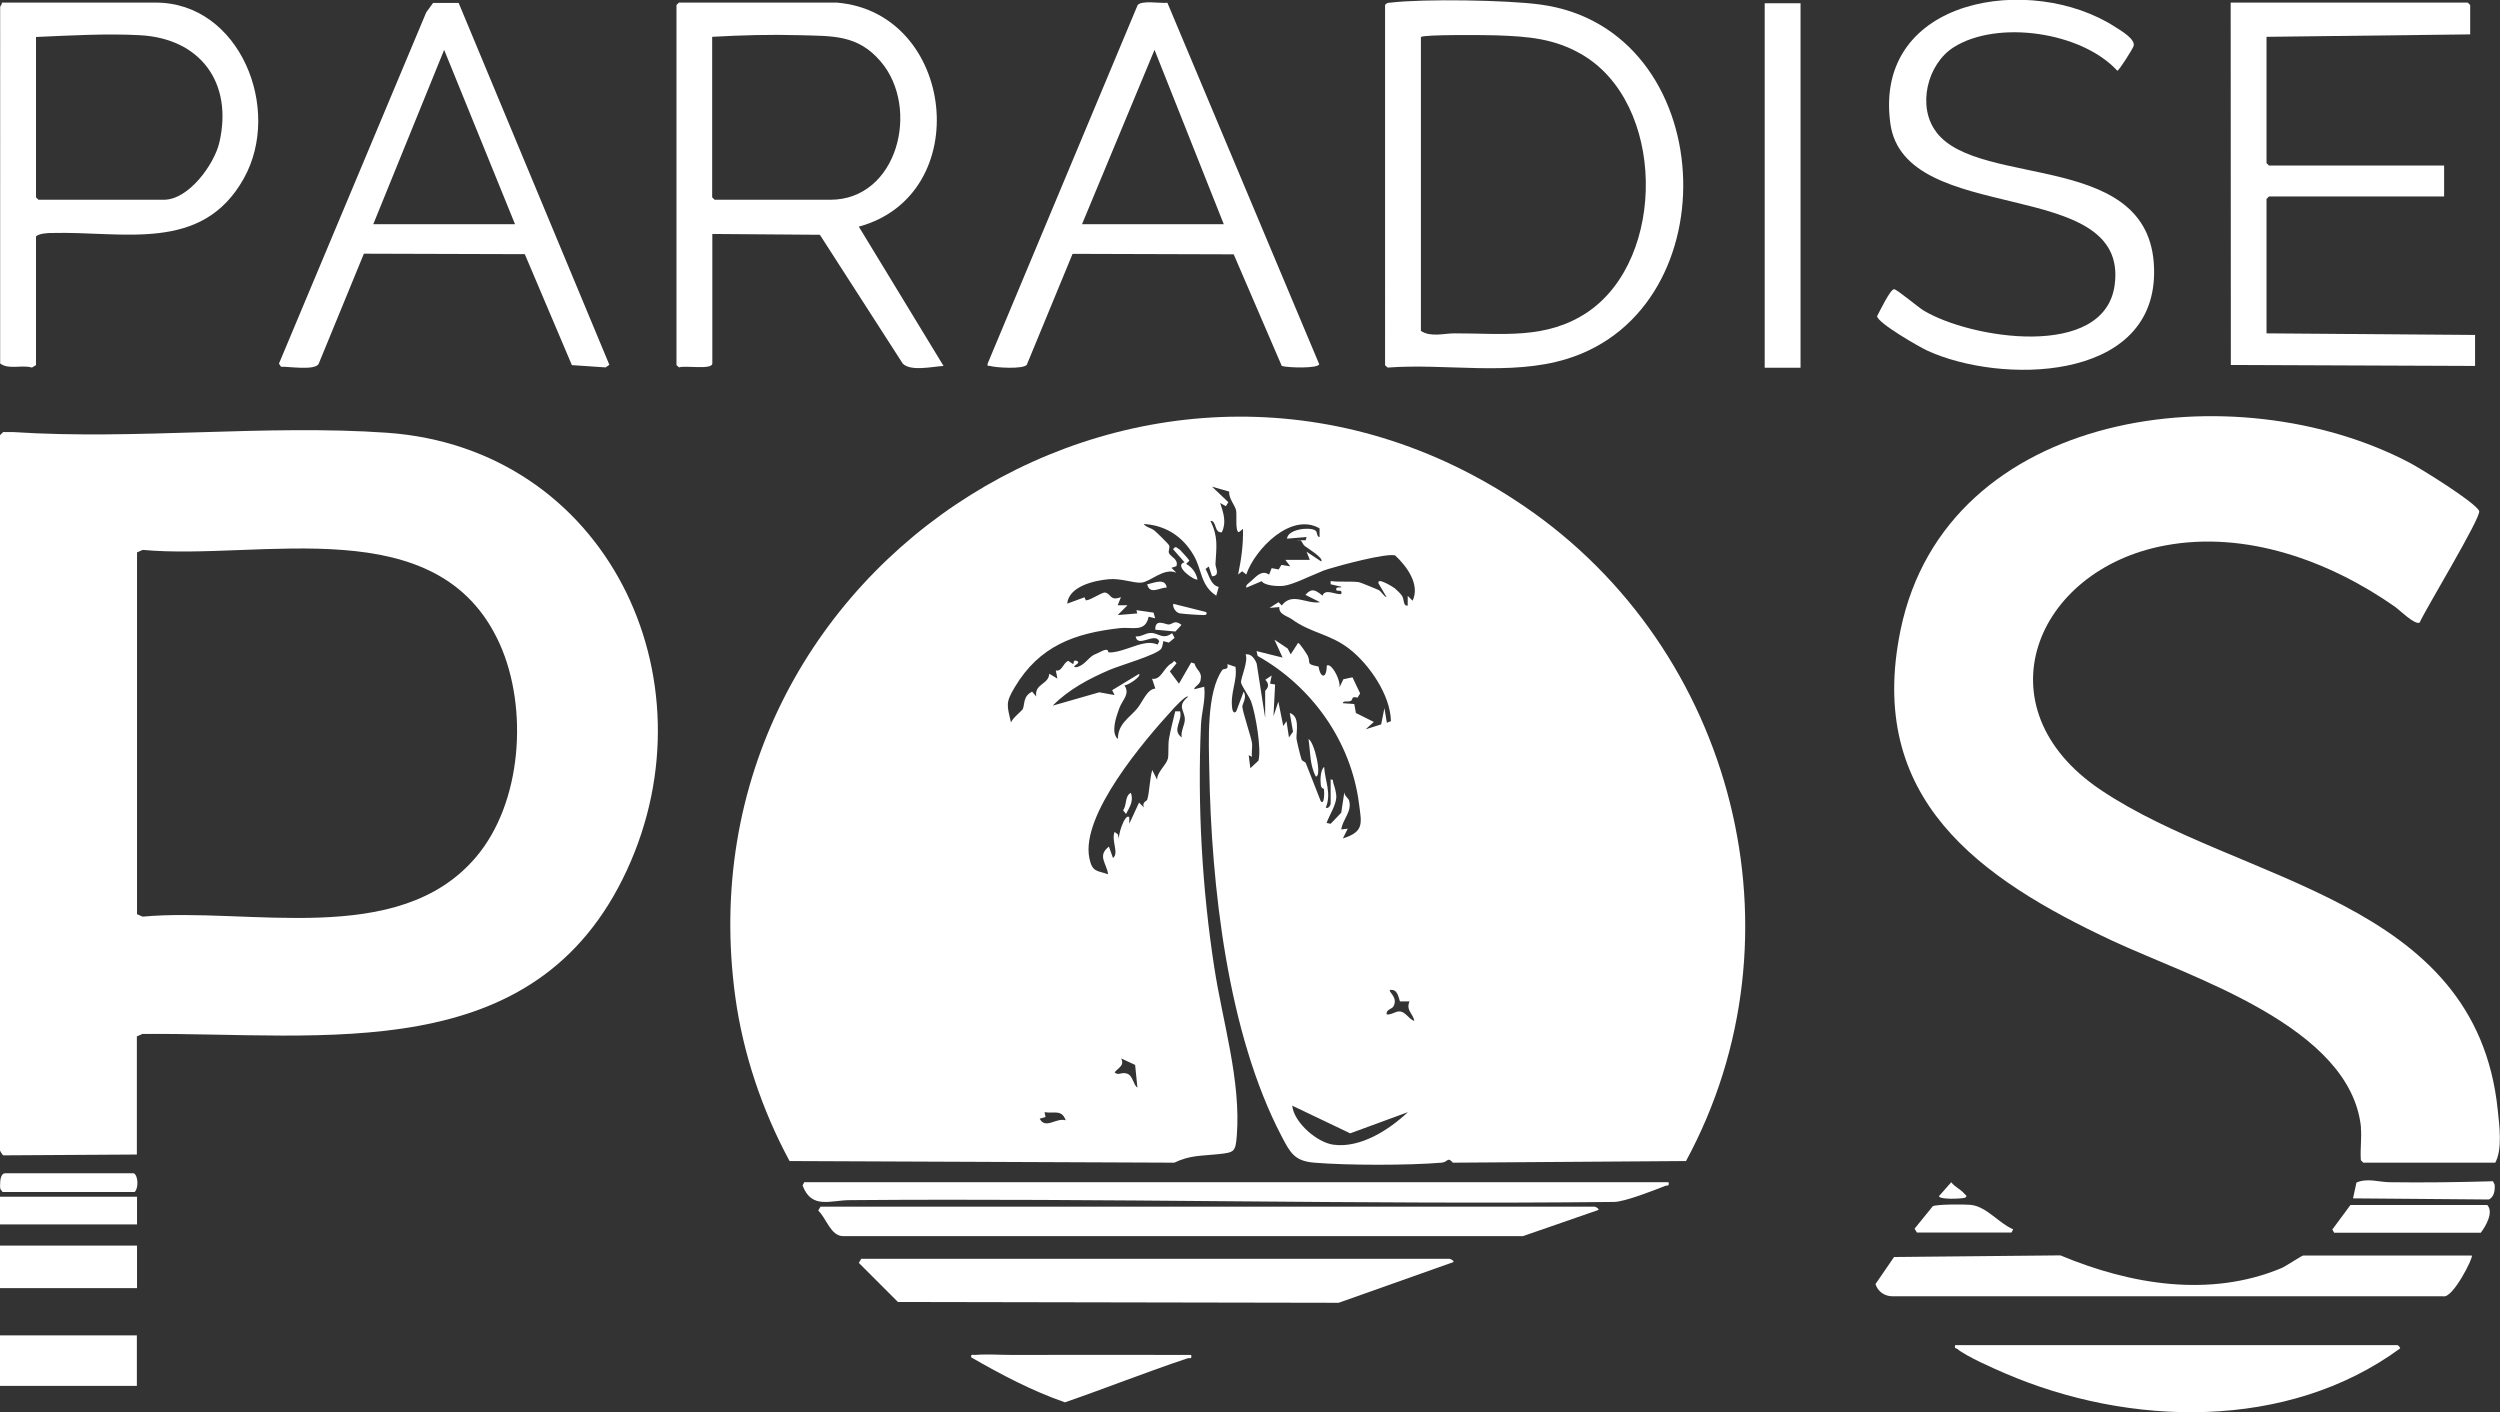 <?xml version="1.0" encoding="UTF-8"?>
<svg id="Layer_1" xmlns="http://www.w3.org/2000/svg" version="1.1" viewBox="0 0 1534.4 866.8">
  <rect x="0" y="0" width="1534.4" height="866.8" fill="#333333" stroke="none"/>
  <!-- Generator: Adobe Illustrator 29.6.1, SVG Export Plug-In . SVG Version: 2.1.1 Build 9)  -->
  <defs>
    <style>
      .st0 {
        fill: #fff;
      }
    </style>
  </defs>
  <g id="rYTJJ4">
    <g>
      <g>
        <path class="st0" d="M850.1,3.1c.9-1.4,2-1.4,3.5-1.5,20.2-2.4,71.6-1.6,91.9,1.2,109.9,14.9,117.8,186.6,15.8,217.6-34.5,10.5-74,2.5-109.6,5.2l-1.6-1.4V3.1ZM872.1,22.6v180.5c6,4,14.2,1.5,20.5,1.5,29.2-.1,56.4,4.1,81.9-13.1,48.6-33,47.8-128.8-4.2-158.4-16.8-9.6-32.7-10.7-51.6-11.4-5.7-.2-44.9-.6-46.5,1Z"/>
        <path class="st0" d="M513.6,1.6c72.7,6,85.3,118,13.5,137.5l52,85.5c-6.9.4-20,3.5-25-1.4l-50.9-79.1-66-.5v79.5c0,4.1-17.2,1-20.4,2.4l-1.6-1.4V3.1l1.5-1.5h97,0ZM437.1,22.6v98.5l1.5,1.5h71c41.4,0,55.4-56.3,30.9-84.9-14.2-16.6-29.6-15.5-49.9-16.1-17.8-.5-36,0-53.5,1h0Z"/>
        <polygon class="st0" points="1391.1 22.6 1391.1 100.1 1392.6 101.6 1500.1 101.6 1500.1 120.6 1392.6 120.6 1391.1 122.1 1391.1 204.6 1519.1 205.6 1519.1 224.6 1369.2 224 1369.1 1.6 1514.6 1.6 1516.1 3.1 1516.1 21.1 1391.1 22.6"/>
        <path class="st0" d="M1188.5,81.2c26.9,35.2,134.7,10.1,133.6,86.8-.9,66.9-94.7,67.7-139.2,47.2-4.8-2.2-30.8-17.1-30.8-21.2,1.6-2.9,8-16.4,10.4-16.5,1.7,0,14.7,11,18,13,28.6,17.4,111.2,30.6,117.4-15.6,9.2-67.7-129-35.1-137.7-99.2-10.5-77.7,86.9-92.4,138.1-59.1,3.3,2.1,12.6,7.5,11.2,11.7-.6,1.8-8.9,15.1-10,15.1-21.8-23.8-73.5-31.4-100.4-14.4-16.3,10.3-22.6,36.5-10.7,52h0Z"/>
        <path class="st0" d="M1.1,1.6h94.5c51.6,0,77.9,65.4,54,108-25.7,45.9-74,32.2-117.8,33.4-2.8,0-7.8.3-9.7,2.1v79l-2.5,1.5c-6.2-1.9-14.1,1.5-19.5-2.5V4.1c0-.3,1.3-1.5,1-2.5ZM22.1,22.6v98.5l1.5,1.5h77c15.2,0,30.8-21.6,34-35,8.6-36.9-11.7-64.1-48.9-66-20.6-1.1-42.9.2-63.5,1.1Z"/>
        <path class="st0" d="M223.3,155.8l-27.8,67.7c-2.8,4-18.1,1.4-23,1.6l-1.3-1.9L261.6,7.6l4.2-5.8h15.7c0,0,92.5,222.1,92.5,222.1l-2.3,1.6-20.7-1.4-28.9-68.1-98.8-.3h0ZM316.1,137.6l-43.5-107-43.5,107h87,0Z"/>
        <path class="st0" d="M658.3,155.8l-28.1,68.1c-2.2,2.8-18.9,1.8-22.6.7-1.1-.3-1.8.6-1.4-1.5L698.2,3.2c2.3-3.2,14.1-1,18.3-1.5l93.2,221.9c-1.1,2.7-19.7,2.1-23,1l-29.5-68.5-98.8-.3h0ZM664.1,137.6h87l-42.5-107-44.5,107Z"/>
        <rect class="st0" x="1083.1" y="2" width="22" height="223.7"/>
      </g>
      <path class="st0" d="M731.1,831.6c.5,3-.8,1.6-2.3,2.1-25.2,8.4-50,18.3-75.2,27-20.1-7-39.1-17-57.5-27.6-.4-2.3,1-1.4,2.5-1.5,7.3-.6,14.8,0,22,0,36.8-.1,73.7,0,110.5,0h0Z"/>
      <g>
        <path class="st0" d="M0,267.1l1.9-1.9h6.4c74.9,4.9,154.9-4.8,229.2.4,134.7,9.5,201.8,150.5,147.3,268.4-56.3,121.9-185.7,99.6-297.4,100.6l-3.4,1.5v72.5l-82,.5c-.5-.2-2-2.7-2-3v-439h0ZM84.1,339.1v222l3.4,1.5c64.8-6,156.9,19.7,204.6-36.5,28.4-33.4,32.2-91.5,14.7-130.7-37.5-83.8-146.6-51.2-219.2-57.9l-3.4,1.5h0Z"/>
        <rect class="st0" x="0" y="819.6" width="84" height="31"/>
        <rect class="st0" x="0" y="764.5" width="84.1" height="26.1"/>
        <rect class="st0" x="0" y="734.5" width="84.1" height="17"/>
        <path class="st0" d="M1.6,731.6l-1.3-1.7c-.4-1.2-.2-2.5-.2-3.8,0-2,.6-5.9,2.9-6h79.1c2.8,1.4,3,9.4.5,11.5H1.6Z"/>
      </g>
      <g>
        <g>
          <path class="st0" d="M1449.1,692.1c-6.2-62.2-104.4-92.2-152.4-114.6-82.1-38.4-151.6-87.4-130.2-190.9,28.2-136.2,206-158.7,312.6-102.5,7,3.7,40.1,24.2,42.5,29.5,1.6,3.5-33,60.4-36.5,68.5-2.9,1.7-12.2-7.6-15.3-9.8-40.2-28.1-91.5-46.8-141-37.5-80,14.9-114.3,99.7-39.5,150,85.5,57.5,230.2,66.1,243.7,196.3,1,9.6,3,24.2-1.5,32.5h-81l-1.5-1.5c-.5-6.5.6-13.7,0-20h0Z"/>
          <path class="st0" d="M1471.6,825.6c.3,0,1.7,1.6,1.5,2-69.1,50.7-166.4,48.2-242.7,15.2-7-3-23.8-10.4-29.1-14.9-.7-.6-1.9,0-1.3-2.3h271.5Z"/>
          <path class="st0" d="M1517.1,770.6c1.1,1.1-11.7,26.5-17.5,25h-338.1c-4.8,0-9-2.9-10.4-7.5l11.4-16.6,102.1-1c42.8,17.9,91.7,26.2,135.7,7.8,2.4-1,12.5-7.7,13.3-7.7h103.5Z"/>
          <path class="st0" d="M1442.6,739.6h84c4,4.4-.8,12.8-4,17h-90l-1.1-2,11.1-15Z"/>
          <path class="st0" d="M1444.2,735.5l2.1-9.7c6.7-2.9,13.7-.3,20.2-.2,21.1.3,42.7,0,63.6-.6l1,2.1c.3,3.3-.2,7.4-3.5,9.1l-83.5-.7Z"/>
          <path class="st0" d="M1176.6,756.6l-1.5-2.5,11.2-13.8c2.6-1.2,19.6-1.2,23.3-.8,9.6,1,17.1,11.2,26,15l-1,2h-58,0Z"/>
          <path class="st0" d="M1197.6,725.6c2.1,2.9,5.8,4.3,8,7,.9,1.1,2.2,1.3.5,2.5-2.2.7-16.1,1.3-16-1l7.5-8.5Z"/>
        </g>
        <g>
          <path class="st0" d="M816.1,478.6c2.8-.5,1.7.6,2.3,2.2.8,2.2,1.8,6,1.8,8.3-.2,5.2-4.3,11.2-6,16l2.5.5,6.5-6.8,2-13.2c-.6,2.6,2.3,4.1,2.8,5.7,2,6.8-3.9,11.4-4.8,17.8l4-.5-3,6c13.4-4.2,11.4-9.5,9.9-21.4-4.9-38.2-28.9-71.9-62.2-90.6l-.7-3,16,4-5-11,8.1,5.4,1.9,3.6,4.5-7c1,0,5.3,6.7,6,8,2,4.5-1.6,4.9,6.6,6.5,1.1,7.4,5,7.6,5-.5,2.8-2.7,10.5,11.8,7,15l3.2-6.7,5.6-1.2,4.7,9.9-1.6,2.6c-4-1.2-2.8,1.3-4,1.9-2,1.1-4.9-.4-5,1.5l7,.5,1,5.5,11,5.5-5,4.5,9.5-3,2-10,1.5,9,2.5-1c-.3-15.9-13.2-34.8-25.6-44.4-11.7-9.1-23.6-9.7-35-18-3-2.2-8.3-3-7.9-7.6l-6,.5,5.5-3.5,2,2c6.4-8.4,15.2-.6,23.5-2l-9-4.5c4-4.5,6.3-2.9,10.5.5,1.7-4.6,7.8-.5,11.5-1,.9-3.4-2.6-1.2-3-2.5-.8-2.6,3.5-.9,3-2l-6.5-1.5v-2c5.1.8,12.5,0,17.3.7.9.1,11,4.3,12.1,4.8,1.9,1,2.9,3.7,5,4.5l-5-8.5c-1.3-4.3,9.1,2.3,10,3,1.1.9,3.7,3.4,4.4,4.6,1.6,2.6.5,6.3,3.5,6v-6s3,3,3,3c4.7-9.9-3.5-21.1-10.7-27.8-5.5-1.6-34.2,6.2-41.3,8.4-4.1,1.3-2.9,1.1-5.7,2.2-5.9,2.3-15.3,7.1-21.1,8-3.8.5-12.1,0-13.8-2.8l-9.5,4c-.4-1.8,1.6-2.8,2.8-3.9,3.5-3.2,6.9-7.2,11.2-4.1l1.6-4,4.3.8,1.7-2.8,5.4.9-3-4h15s-2-5-2-5l9,6c1.9-2-8.8-8.4-10.1-9.5-1.8-1.4-1.4-4.4-4.9-3.5h5.5l.5-2-12,1c.5-5.9,13.9-7.3,17.3-5.1,1.7,1.1.7,4,2.7,4.1v-5.3c-17.3-10.1-39.6,12.5-45,28.3l-2.5-2-2.5,2c2-9.5,3.2-18.3,3-28l-2.5,2c-2.4,0-1.2-10.6-1.7-13.2-.7-3.4-4.6-7.3-4.3-11.7l-10.5-3,10,9.5-1.5,2.5-3.5-2c2,6.2,4,11.8,1,18-4.9.5-3-7.3-7-7,4.9,9.7,3.7,16.2,3.1,26.4-.1,2.3,3.2,7.3-2.1,7.6l-2-6-2,1.5c2.3,4,3.3,10.1,8.1,11l-1.5,5.4c-9.9-6.4-8.6-15.9-14-25-6.7-11.4-17.1-18.2-30.5-19,1.3,2,4.3,2.3,6.5,4,1.2.9,8.8,8.4,9,9,.8,1.9-.7,3.4,0,4.9.8,2.1,6.1,3.8,4.5,8l-3,1,3,3c-7.7-3.3-15.8,5.6-21.5,6.1-4.6.4-12.6-2.8-20-2.1-9,.8-24.5,4.4-25.5,15l10.6-3.9.9,1.9c3.4-.3,9.9-5.2,11.8-4.8,3.8.7,2.8,5.4,9.7,2.8l-2,5h6l-6,6,12-1-.5-2,10.5,1.5,1,3.5-4-1c-2,9.8-10,6.2-17.5,7-28.1,3.1-49.6,11-64.7,36.3-5.7,9.6-4.8,10.7-2.3,21.7.5-2.3,6.9-7.5,7.2-8.2,1.4-3,0-7.9,5.8-10.8l2.5,3c-1.2-8,7.6-7.2,8-14l5,3-1-5c3.9.8,4.3-4.4,7.6-5.9l2.9,1.9c.9.3-.2-2.7,2-2,4.4,1.4-4.3,3.8,0,4,4.7-.8,7.1-5.3,10.5-7.4.2-.1,2.7-1.2,4.1-1.9,6-3.2,4.6.1,5.4.2,6.6.5,16.2-4.9,23.2-5.7,2.5-.3,4.5,0,6.8.9l1-2c-2.5-5.9-13.3,4.4-14.5-3,3.5.4,6-2.2,9.5-2.1,4.6,0,7.2,4.4,12.9.1l1.5,2.9-3.5,2.9-3.4-.9c-.3,1.4-.5,3.5-1.3,4.7-2.7,3.7-25.3,10.2-31.6,12.9-12.6,5.4-25.3,12.1-35,22l28.6-8.2,9.4,1.7-1.5-3,16.5-10c1.7,1.6-7.2,7.3-9,7,3.7,5.5-1.2,8.7-3.2,14.3-1.8,5-5.3,14.7-.8,18.7,0-9.4,7.1-13,11.9-18.8,3.3-4,6-11.8,11.1-12.2l-2-6c5.7.9,7-6.9,12-9.5,1.4-.7,1.1-2.6,3,0l-4.1,5,5.6,7.5,7.5-13,2,.6c1.4,4.8,5,4.8,3.7,10.6-.6,2.6-4.4,4-3.7,5.2l6-1.5c1,7.9-1.7,15.8-2,23.5-2.2,49,.7,100.6,8.2,148.9,5.1,33.3,16.4,69.3,13.8,103.1-.8,10.2-1.6,10.3-11.6,11.4-10.3,1.1-16.8.5-26.8,5.2l-236.1-1c-16.7-30.9-28.5-65.7-33.3-100.7-36.5-267.2,260.1-454,484.2-301.2,129.2,88,174.4,263.3,99.3,401.9l-143.1,1c-3.3-3.9-3-.3-6.9,0-20.2,1.7-57.8,1.7-78.1,0-12.1-1-14.7-5.9-20-16-33.4-63.7-43.3-154.4-44.5-225.5-.3-16.7-1.8-47.1,8-60.9.8-1.2,4.1.4,3.1-3.6l5,1.7c1.2,9-3.4,15.7-2,25.7.2,1.3,1.1,3.4,2.5,1.5l4.5-12c2.3,3.7-.9,7.3-.8,9.3.2,3.3,5.3,18.2,5.9,22.1.4,2.5-.4,5.9,0,8.6l-2-1,1,8c.8-.9,4.9-4.4,5-4.7,1.9-7.1-1.8-28.8-4.5-36.2-1.1-3-6.1-10-6.2-11.7-.3-2.7,4.6-12.9,2.8-17.3,3.5-.5,5.7,2.8,6.8,5.7l5.2,33.3v-16.5c0-.5,3.9-2.9.1-6.9l3.9-2.6-1,5,3.1.5-1,19.5,3-9,3,15,2-3,1.5,10,2.5-3.5-2-11.5c6.3,2.1,4,11.1,4.1,15.6,0,.7,2.4,11,3.1,12.8.5,1.4,2.2,1.3,2.7,2.5,3.1,7.6,6,15.5,9.1,23.2,2.4,2.9,2.2-6.1,2-7.3-.2-.8-1.7.1-2-3.1-.3-2.6-.2-8.8,2.1-10.6.6,9.1,4.6,16.2,1,25,1.7.9,3-1.7,3-2.5v-14.5h0ZM729.1,427.6c-1.2-1.1-8.5,6.9-9.5,8-17.3,18.9-56.4,64.6-51,91.1,1.8,8.8,4.8,7.5,11.5,9.9-.9-6.9-6.8-11.3.5-17l2.5,7c3.9-2.9-1.2-10.6,1-16l2,1.5,1,4.5c-1.9-2.3,3.4-18,6-15v4s6-13,6-13l3,3c-1.4-3.3,1.8-4,2-4.7,1.5-5.1,1.5-12.8,3.1-18.3l3,6c-.2-4.6,5.6-9,6.6-13,.6-2.4,0-8.5.7-12.3,1-5.5,2.5-11.2,3.8-16.7h3c1.6,6-5.3,11.5,1,16-.8-3.8,2.1-8,1.9-11.4-.3-5.4-5-7.9,2.1-13.6h0ZM859.2,614.5c-1.1-3.3-1.6-7.5-6.1-6.9-1.2,1.1,5.4,4.7,2,10.3-.9,1.4-4.6,1.8-4,4.7,2.9.5,5.5-2.2,8.3-1.8,3.6.5,5.5,5,8.7,5.8-1-4.8-5.3-6.5-3-12h-5.9q0-.1,0-.1ZM698.1,667.6l-1.4-14-8.6-4c2.2,4.4-1.4,5.5-4,8.5,2.3,2.5,4.4-.6,8,1,3.3,1.4,3.4,6.6,6,8.5h0ZM864.1,682.6l-35.4,13-35.6-17c1.1,10.5,15.5,22.8,25.5,24,16.5,2.1,33.9-9.1,45.5-20ZM654.1,687.6c-2.5-6.9-7.1-4-13-5l.6,3-3.6,1c3.6,6.8,10.1-.8,16,1Z"/>
          <path class="st0" d="M889.6,772.6c.5,0,2.8,1,2.5,2l-70.5,25-270.5-.5-24-24,1.5-2.5h361Z"/>
          <path class="st0" d="M978.6,740.6c.5,0,2.8,1,2.5,2l-46.4,16.1h-417.1c-7.8,0-10.3-10.9-15.4-15.7l1.4-2.4h475Z"/>
          <path class="st0" d="M1024.1,725.6c.5,2.8-.7,1.7-2.2,2.3-6.8,2.7-24.9,9.8-31.3,9.8-155.8,1.7-312.8-2.4-469-1.1-11.8,0-23.5,5.8-29-9l1-2h530.5,0Z"/>
          <path class="st0" d="M723.7,337c.7.5,6.2,6.6,6.3,7.1l-2,2c3.7,2.1,6,5.3,7,9.5-1.4,1.3-15.2-8.4-8-10.5l-7-8c1.5-2.1,2-1.2,3.6,0h0Z"/>
          <path class="st0" d="M740.1,375.6c1,.8.5,2-1.4,1.9-2.6,0-13.2-.7-14.9-1.1-2.1-.6-4.2-3.5-3.7-5.8l20,5h0Z"/>
          <path class="st0" d="M803.1,453.6c3.6,1.6,8.5,23,4.5,23-3.8-7.1-3.3-15.3-4.5-23Z"/>
          <path class="st0" d="M725.1,383.6l-3.7,4-12.3-1.1c-.4-7.3,6.6-3,8.3-3.2,2.5-.2,3.5-3.1,7.7.2h0Z"/>
          <path class="st0" d="M716.1,360.6c-4.4,0-10.4,4.7-12-2,4.1-.7,11-4.2,12,2Z"/>
          <path class="st0" d="M691.1,499.6l-1.8-2.3c2.5-3.3.9-8.7,4.8-10.7,1.8,5.1-.8,8.8-3,13Z"/>
        </g>
      </g>
    </g>
  </g>
</svg>